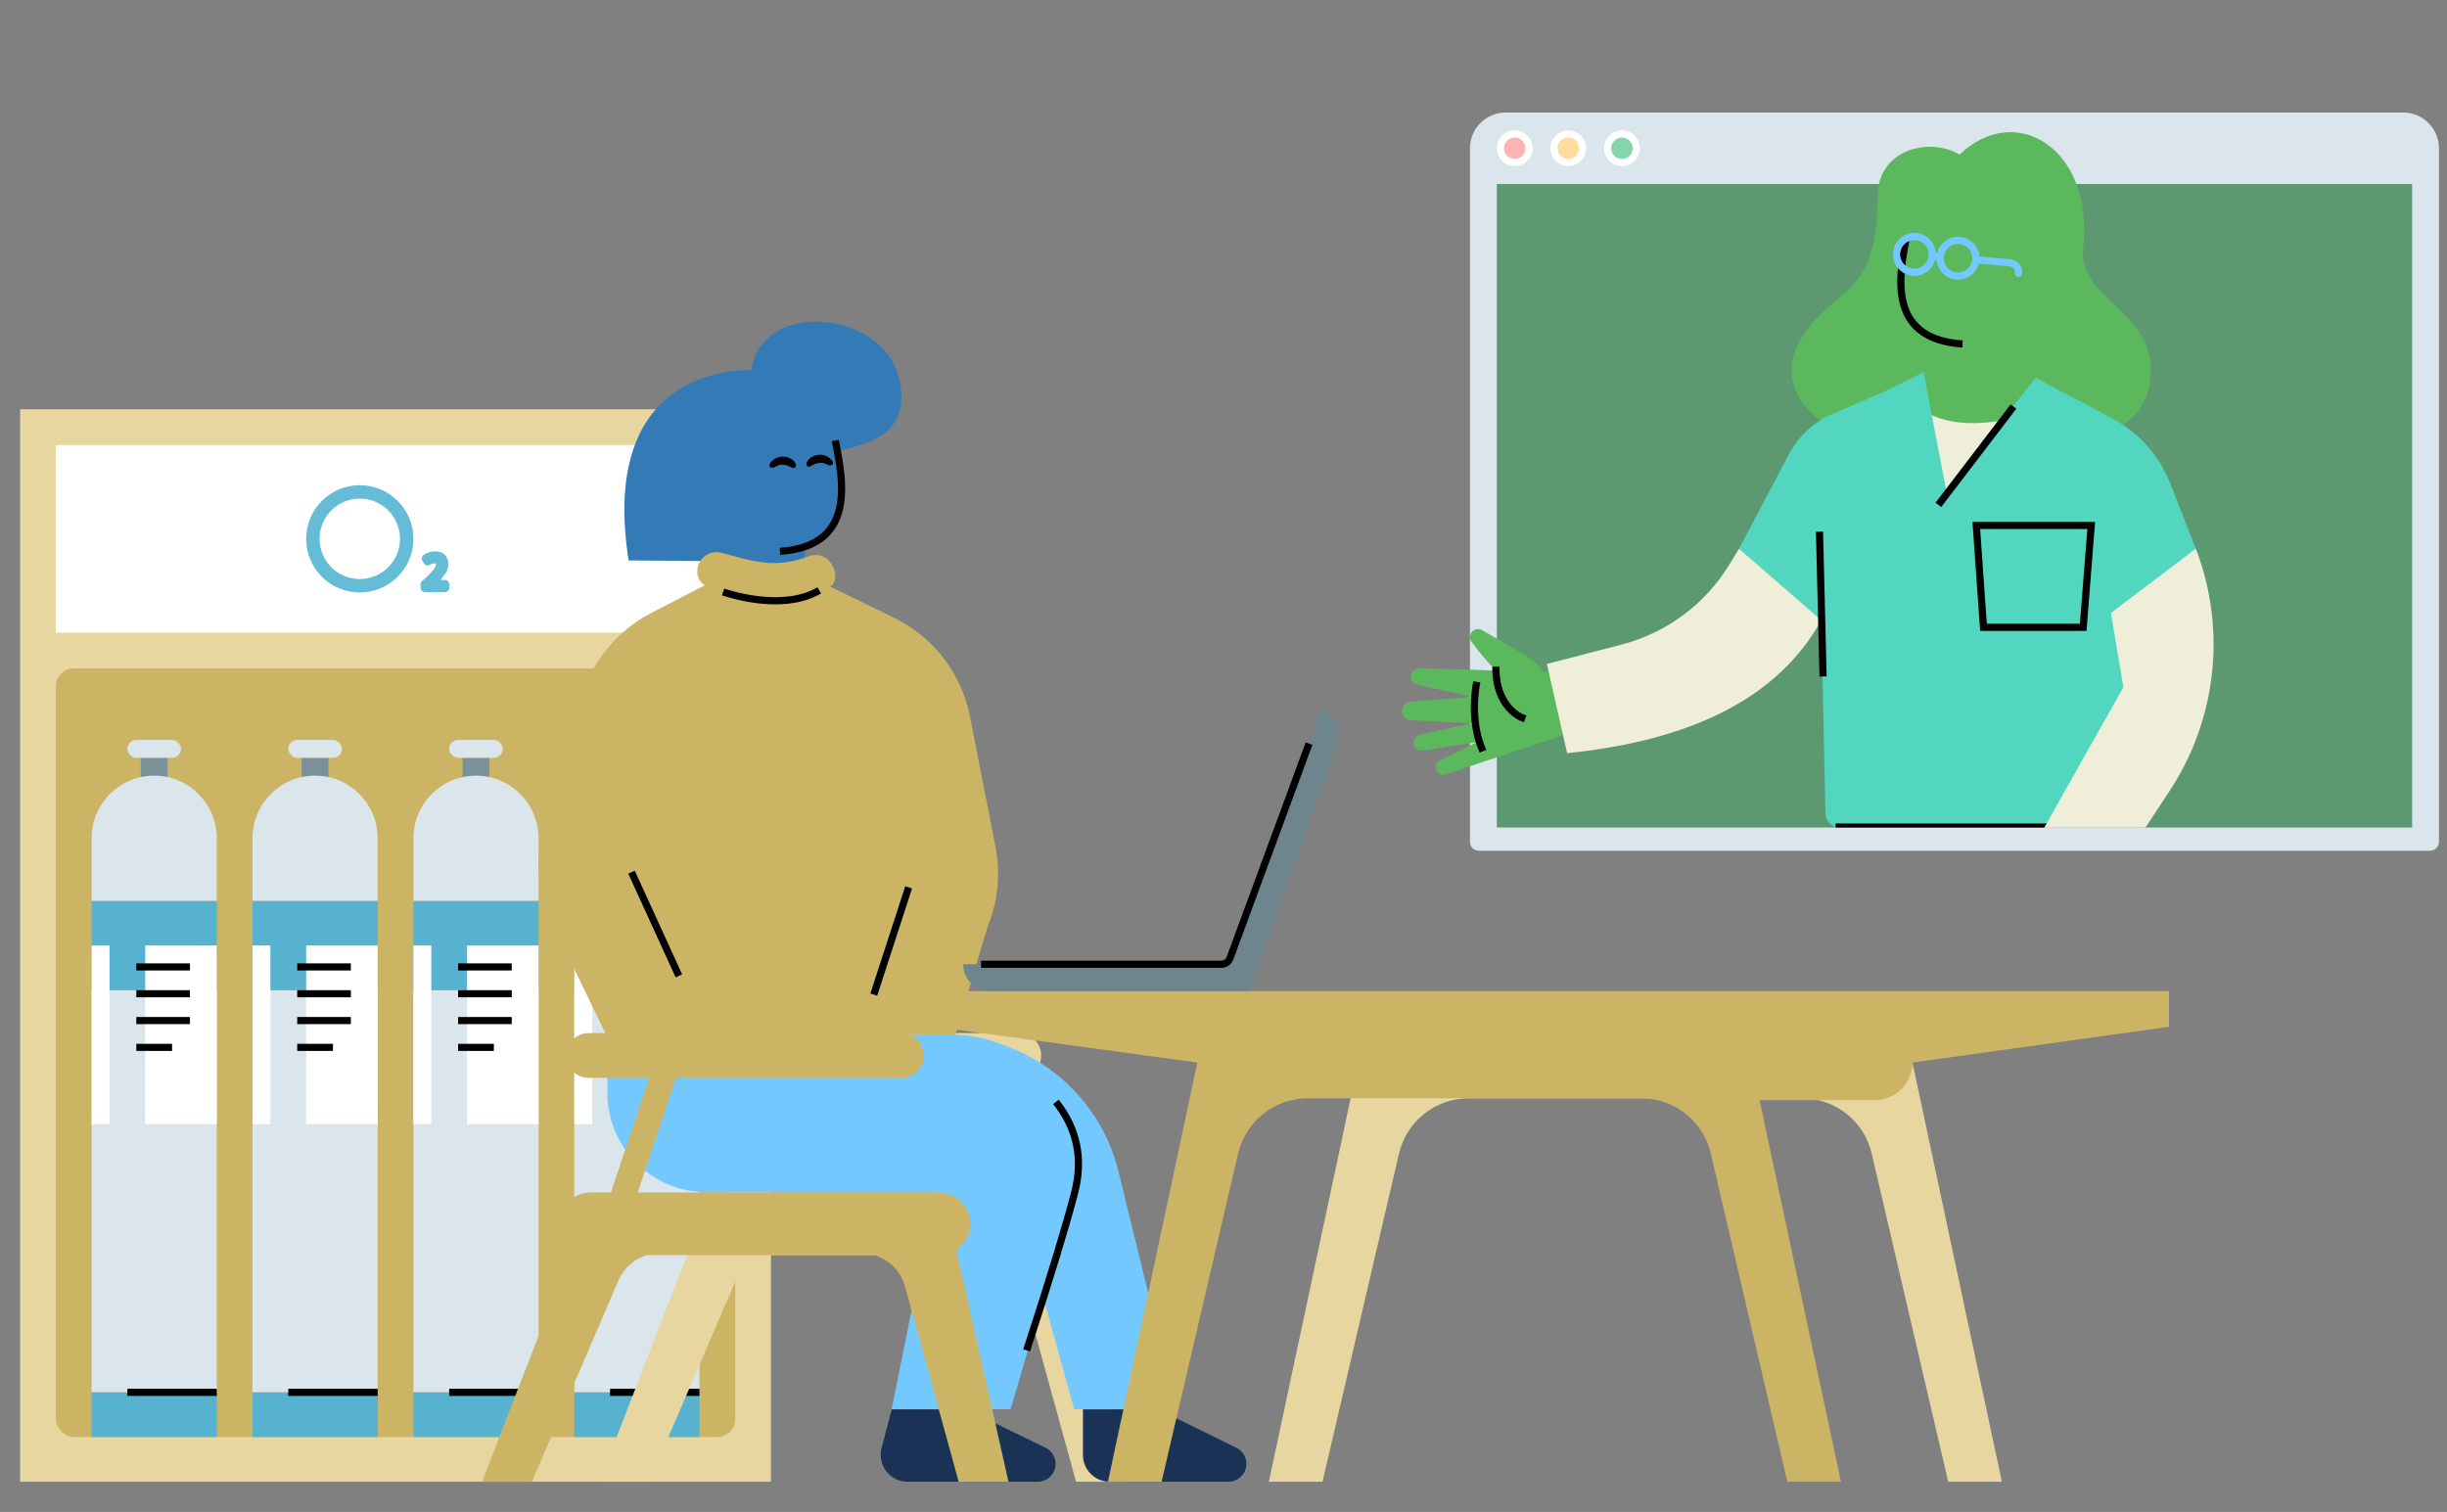 <svg viewBox="187.5 342.105 2737.5 1691.729" xmlns="http://www.w3.org/2000/svg" xmlns:xlink="http://www.w3.org/1999/xlink" overflow="visible">
    <rect x="187.5" y="342.105" width="2737.5" height="1691.729" fill="#808080" stroke="none"/>
    <defs>
        <radialGradient cx="50%" cy="0%" fx="50%" fy="0%" r="100%" gradientTransform="translate(0.5,0),scale(0.636,1),rotate(90),translate(-0.5,-0)" id="masterscenetelemedicine-radialGradient-1">
            <stop stop-color="#FFF" offset="0%"/>
            <stop stop-color="#DFE9EE" offset="100%"/>
        </radialGradient>
        <polygon id="masterscenetelemedicine-path-4" points="0 961 1200 961 1200 0 0 0"/>
        <rect id="masterscenetelemedicine-path-6" x="0" y="0" width="1400" height="928"/>
        <path d="M580,0 L20,0 C8.954,2.02906125e-15 -1.3527075e-15,8.954 0,20 L0,380 C1.3527075e-15,391.046 8.954,400 20,400 L580,400 C591.046,400 600,391.046 600,380 L600,20 C600,8.954 591.046,-2.02906125e-15 580,0 Z" id="masterscenetelemedicine-path-2"/>
    </defs>
    <g id="Master/Scene/Telemedicine" stroke="none" stroke-width="1" fill="none" fill-rule="evenodd">
        <g id="Furniture" transform="scale(1 1)">
            <g id="Furniture/Oxygen Tanks" stroke="none" stroke-width="1" fill="none" fill-rule="evenodd">
                <rect id="Rectangle" fill="#E7D6A0" x="210" y="800" width="840" height="1200"/>
                <rect id="Rectangle-Copy-2" fill="#CCB465" x="250" y="1090" width="760" height="860" rx="20"/>
                <g id="Oxygen-Tank" transform="translate(290, 1170)">
                    <rect id="Rectangle-Copy-2" fill="#DAE6EB" x="0" y="280" width="140" height="450"/>
                    <rect id="Rectangle-Copy-2" fill="#56B2CE" x="0" y="180" width="140" height="100"/>
                    <rect id="Rectangle-Copy-5" fill="#56B2CE" x="0" y="730" width="140" height="50"/>
                    <rect id="Rectangle-Copy-2" fill="#FFF" x="60" y="230" width="80" height="200"/>
                    <path d="M90,340 L90,348 L50,348.002 L50,340.002 L90,340 Z M110,310 L110,318 L50,318.002 L50,310.002 L110,310 Z M110,280 L110,288 L50,288.002 L50,280.002 L110,280 Z M110,250 L110,258 L50,258.002 L50,250.002 L110,250 Z" id="Combined-Shape" fill="#000" fill-rule="nonzero"/>
                    <rect id="Rectangle-Copy-4" fill="#FFF" x="0" y="230" width="20" height="200"/>
                    <rect id="Rectangle" fill="#7B9199" x="55" y="20" width="30" height="30"/>
                    <rect id="Rectangle-Copy" fill="#DAE6EB" x="40" y="0" width="60" height="20" rx="10"/>
                    <path d="M70,40 C108.66,40 140,71.34 140,110 L140,180 L140,180 L0,180 L0,110 C-4.73447626e-15,71.34 31.34,40 70,40 Z" id="Rectangle-Copy-3" fill="#DAE6EB"/>
                    <polygon id="Path-92" fill="#000" fill-rule="nonzero" points="140 726 140 734 40 734 40 726"/>
                </g>
                <g id="Oxygen-Tank-Copy" transform="translate(470, 1170)">
                    <rect id="Rectangle-Copy-2" fill="#DAE6EB" x="0" y="280" width="140" height="450"/>
                    <rect id="Rectangle-Copy-2" fill="#56B2CE" x="0" y="180" width="140" height="100"/>
                    <rect id="Rectangle-Copy-5" fill="#56B2CE" x="0" y="730" width="140" height="50"/>
                    <rect id="Rectangle-Copy-2" fill="#FFF" x="60" y="230" width="80" height="200"/>
                    <path d="M90,340 L90,348 L50,348.002 L50,340.002 L90,340 Z M110,310 L110,318 L50,318.002 L50,310.002 L110,310 Z M110,280 L110,288 L50,288.002 L50,280.002 L110,280 Z M110,250 L110,258 L50,258.002 L50,250.002 L110,250 Z" id="Combined-Shape" fill="#000" fill-rule="nonzero"/>
                    <rect id="Rectangle-Copy-4" fill="#FFF" x="0" y="230" width="20" height="200"/>
                    <rect id="Rectangle" fill="#7B9199" x="55" y="20" width="30" height="30"/>
                    <rect id="Rectangle-Copy" fill="#DAE6EB" x="40" y="0" width="60" height="20" rx="10"/>
                    <path d="M70,40 C108.66,40 140,71.34 140,110 L140,180 L140,180 L0,180 L0,110 C-4.73447626e-15,71.34 31.34,40 70,40 Z" id="Rectangle-Copy-3" fill="#DAE6EB"/>
                    <polygon id="Path-92" fill="#000" fill-rule="nonzero" points="140 726 140 734 40 734 40 726"/>
                </g>
                <g id="Oxygen-Tank-Copy-2" transform="translate(650, 1170)">
                    <rect id="Rectangle-Copy-2" fill="#DAE6EB" x="0" y="280" width="140" height="450"/>
                    <rect id="Rectangle-Copy-2" fill="#56B2CE" x="0" y="180" width="140" height="100"/>
                    <rect id="Rectangle-Copy-5" fill="#56B2CE" x="0" y="730" width="140" height="50"/>
                    <rect id="Rectangle-Copy-2" fill="#FFF" x="60" y="230" width="80" height="200"/>
                    <path d="M90,340 L90,348 L50,348.002 L50,340.002 L90,340 Z M110,310 L110,318 L50,318.002 L50,310.002 L110,310 Z M110,280 L110,288 L50,288.002 L50,280.002 L110,280 Z M110,250 L110,258 L50,258.002 L50,250.002 L110,250 Z" id="Combined-Shape" fill="#000" fill-rule="nonzero"/>
                    <rect id="Rectangle-Copy-4" fill="#FFF" x="0" y="230" width="20" height="200"/>
                    <rect id="Rectangle" fill="#7B9199" x="55" y="20" width="30" height="30"/>
                    <rect id="Rectangle-Copy" fill="#DAE6EB" x="40" y="0" width="60" height="20" rx="10"/>
                    <path d="M70,40 C108.66,40 140,71.34 140,110 L140,180 L140,180 L0,180 L0,110 C-4.73447626e-15,71.34 31.34,40 70,40 Z" id="Rectangle-Copy-3" fill="#DAE6EB"/>
                    <polygon id="Path-92" fill="#000" fill-rule="nonzero" points="140 726 140 734 40 734 40 726"/>
                </g>
                <g id="Oxygen-Tank-Copy-3" transform="translate(830, 1170)">
                    <rect id="Rectangle-Copy-2" fill="#DAE6EB" x="0" y="280" width="140" height="450"/>
                    <rect id="Rectangle-Copy-2" fill="#56B2CE" x="0" y="180" width="140" height="100"/>
                    <rect id="Rectangle-Copy-5" fill="#56B2CE" x="0" y="730" width="140" height="50"/>
                    <rect id="Rectangle-Copy-2" fill="#FFF" x="60" y="230" width="80" height="200"/>
                    <path d="M90,340 L90,348 L50,348.002 L50,340.002 L90,340 Z M110,310 L110,318 L50,318.002 L50,310.002 L110,310 Z M110,280 L110,288 L50,288.002 L50,280.002 L110,280 Z M110,250 L110,258 L50,258.002 L50,250.002 L110,250 Z" id="Combined-Shape" fill="#000" fill-rule="nonzero"/>
                    <rect id="Rectangle-Copy-4" fill="#FFF" x="0" y="230" width="20" height="200"/>
                    <rect id="Rectangle" fill="#7B9199" x="55" y="20" width="30" height="30"/>
                    <rect id="Rectangle-Copy" fill="#DAE6EB" x="40" y="0" width="60" height="20" rx="10"/>
                    <path d="M70,40 C108.66,40 140,71.34 140,110 L140,180 L140,180 L0,180 L0,110 C-4.73447626e-15,71.34 31.34,40 70,40 Z" id="Rectangle-Copy-3" fill="#DAE6EB"/>
                    <polygon id="Path-92" fill="#000" fill-rule="nonzero" points="140 726 140 734 40 734 40 726"/>
                </g>
                <rect id="Rectangle" fill="#FFF" x="250" y="840" width="760" height="210"/>
                <g id="Symbol" transform="translate(360, 695)">
                    <path d="M230,190 C263.137,190 290,216.863 290,250 C290,283.137 263.137,310 230,310 C196.863,310 170,283.137 170,250 C170,216.863 196.863,190 230,190 Z M314.6,264 C319.017,264 322.708,265.325 325.341,268.123 C327.872,270.812 329.1,274.344 329.1,278.45 C329.1,282.772 327.228,287.183 323.712,291.75 C322.709,293.053 321.588,294.383 320.348,295.742 L320.348,295.742 L320.111,296 L325.2,296 C327.889,296 330.082,298.122 330.195,300.783 L330.195,300.783 L330.2,301 L330.2,304.6 C330.2,307.361 327.961,309.6 325.2,309.6 L325.2,309.6 L303,309.6 C300.239,309.6 298,307.361 298,304.6 L298,304.6 L298,301 C298,299.622 298.569,298.306 299.571,297.361 L299.571,297.361 L300.226,296.751 C300.638,296.372 301.108,295.949 301.637,295.479 L301.637,295.479 L302.759,294.488 C303.379,293.938 304.027,293.352 304.702,292.73 L304.702,292.73 L305.737,291.771 C306.938,290.649 308.167,289.436 309.424,288.131 C310.596,286.915 311.651,285.676 312.589,284.415 C313.458,283.247 314.148,282.105 314.666,280.991 C315.038,280.192 315.2,279.52 315.2,278.95 C315.2,278.465 315.147,278.101 315.063,277.85 C315.018,277.715 314.978,277.646 314.933,277.596 C314.92,277.583 314.693,277.5 313.9,277.5 L313.9,277.5 L313.579,277.503 C312.423,277.523 311.523,277.652 310.893,277.856 C310.196,278.082 309.587,278.4 309.042,278.818 L309.042,278.818 L308.859,278.952 C306.521,280.586 303.263,279.932 301.747,277.479 L301.747,277.479 L300.047,274.729 C298.646,272.463 299.268,269.498 301.46,267.985 L301.46,267.985 L301.93,267.661 C303.723,266.461 305.634,265.556 307.651,264.957 C309.813,264.315 312.133,264 314.6,264 Z M230,205 C205.147,205 185,225.147 185,250 C185,274.853 205.147,295 230,295 C254.853,295 275,274.853 275,250 C275,225.147 254.853,205 230,205 Z" id="Combined-Shape" fill="#64BCD6"/>
                </g>
            </g>
        </g>
        <g id="UI-Window" transform="translate(1832, 468)">
            <path d="M10,826 L1074,826 C1079.523,826 1084,821.523 1084,816 L1084,40 C1084,17.909 1066.091,-4.05812251e-15 1044,0 L40,0 C17.909,4.05812251e-15 -2.705415e-15,17.909 0,40 L0,816 C6.76353751e-16,821.523 4.477,826 10,826 Z" id="Window" fill="#DAE6EB"/>
            <circle id="Oval" stroke="#FFF" stroke-width="8" fill="#FFB4B4" cx="50" cy="40" r="16"/>
            <circle id="Oval-Copy" stroke="#FFF" stroke-width="8" fill="#FFDB9F" cx="110" cy="40" r="16"/>
            <circle id="Oval-Copy-2" stroke="#FFF" stroke-width="8" fill="#83D5AA" cx="170" cy="40" r="16"/>
            <polygon id="Window-Background" fill="#5C9970" points="30 800 1054 800 1054 80 30 80"/>
        </g>
        <g id="Group" transform="translate(1686, 307)">
            <mask id="masterscenetelemedicine-mask-5" fill="#fff">
                <use xlink:href="#masterscenetelemedicine-path-4"/>
            </mask>
            <g id="Mask"/>
            <g mask="url(#masterscenetelemedicine-mask-5)">
                <g transform="translate(670, 61) scale(-1, 1) translate(-670, -61) translate(-30, -839) scale(1 1)" id="Master/Character/Bust">
                    <defs>
                        <path d="M346,1 L403,44 C455.331,60.593 498.493,98.048 522.293,147.519 L574,255 L574,255 L617,159 L692,193 L638.025,319.888 C620.731,360.545 573.752,379.484 533.094,362.19 C518.031,355.782 505.296,344.908 496.607,331.035 L454,263 L454,263 L473.567,500.595 C474.507,512.019 472.595,523.498 468,534 L468,534 L468,534 L122.244,534 C67.015,534 22.244,489.228 22.244,434 C22.244,427.344 22.908,420.705 24.227,414.181 L66.688,204.183 C82.34,126.777 138.279,63.698 213.26,38.906 L216,38 L216,38 L271,0 L324.457,50.637 L346,1 Z" id="mastercharacterbust-path-1"/>
                    </defs>
                    <g id="Master/Character/Bust" stroke="none" stroke-width="1" fill="none" fill-rule="evenodd">
                        <g id="Head" transform="translate(561, 1072)" fill="#5CB85C">
                            <path d="M173.493,66.499 C182.106,110.758 197.903,184.72 112,190.645 C47.349,195.103 34.122,133.336 28,98.645 C19,47.645 36,13.645 84,2.645 C149.358,-12.334 168.339,40.016 173.493,66.499"/>
                            <path d="M140,217 L140,172 L66,172 L64,214 L-6.39488462e-13,246.645 L37.2,279.967 C78.318,316.8 141.503,313.347 178.363,272.253 L201.333,246.645 L140,217 Z" id="Neck"/>
                        </g>
                        <g id="Hair" transform="translate(404, 878) scale(1 1)">
                            <g id="Hair/Long 3" stroke="none" stroke-width="1" fill="none" fill-rule="evenodd">
                                <path d="M300,500 C174.458,500 69,500 59,422 C49,344 140.895,332.574 134.134,273.278 C121.561,163.029 209.256,108.598 272.286,169.077 C304.42,149.503 363.942,161.824 363.942,216.251 C363.942,329.951 413.272,316.31 449.636,375.155 C486,434 428,500 300,500 Z" id="Hair" fill="#5CB85C"/>
                            </g>
                        </g>
                        <g id="Face" transform="translate(593, 1122) scale(1 1)" fill="#000">
                            <g id="Face/Glasses" stroke="none" stroke-width="1" fill="none" fill-rule="evenodd">
                                <path d="M139.505,21.762 L147.359,20.238 L147.915,23.129 C150.492,36.686 151.956,46.619 152.641,56.825 C153.602,71.151 152.681,83.693 149.423,94.713 C141.401,121.845 119.648,138.01 81.435,140.907 L80.272,140.991 L79.728,133.009 C115.454,130.573 134.638,116.504 141.751,92.445 C144.707,82.446 145.561,70.815 144.659,57.361 C143.999,47.521 142.57,37.844 140.039,24.536 L139.505,21.762 Z" id="Stroke-9" fill="#000" fill-rule="nonzero"/>
                                <path d="M134,17 C147.255,17 158,27.745 158,41 C158,54.255 147.255,65 134,65 C122.108,65 112.237,56.351 110.332,45.001 L108.668,45.001 C106.763,56.351 96.892,65 85,65 C73.108,65 63.237,56.351 61.332,45.001 L27,45 C23.215,45 20.131,48.005 20.004,51.759 L20,52 C20,54.209 18.209,56 16,56 C13.791,56 12,54.209 12,52 C12,43.821 18.547,37.17 26.686,37.003 L27,37 L61.332,37 C63.236,25.649 73.108,17 85,17 C96.892,17 106.764,25.649 108.668,37 L110.332,37 C112.236,25.649 122.108,17 134,17 Z M85,25 C76.163,25 69,32.163 69,41 C69,49.837 76.163,57 85,57 C93.837,57 101,49.837 101,41 C101,32.163 93.837,25 85,25 Z M134,25 C125.163,25 118,32.163 118,41 C118,49.837 125.163,57 134,57 C142.837,57 150,49.837 150,41 C150,32.163 142.837,25 134,25 Z" id="Glasses" fill="#73C8FF" transform="translate(85, 41) rotate(-5) translate(-85, -41)"/>
                            </g>
                        </g>
                        <g id="Upper Body Bust" transform="translate(100, 1160) scale(1 1)">
                            <g id="Upper Body Bust/Scrubs 2" stroke="none" stroke-width="1" fill="none" fill-rule="evenodd">
                                <g id="Group-36" transform="translate(292, 130)">
                                    <path d="M869.679,445.926 L869.679,445.926 C871.545,441.734 869.759,436.819 865.634,434.796 L824.285,414.509 L884.666,423.8 C889.621,424.563 894.239,421.125 894.916,416.169 C895.549,411.551 892.52,407.221 887.956,406.221 L829.186,393.344 L898.054,390.008 C903.697,389.734 908.101,385.036 908,379.401 C907.9,374.032 903.732,369.615 898.366,369.195 L829.588,363.799 L890.561,350.457 C895.659,349.341 898.918,344.351 897.879,339.246 C896.95,334.688 892.861,331.462 888.202,331.615 L824.314,333.697 L824.314,333.697 L802.986,334.391 C812.482,324.688 821.879,313.902 830.249,302.258 C832.845,298.648 832.36,293.67 829.17,290.568 C826.254,287.732 821.8,287.184 818.28,289.23 L767.817,318.579 C760.315,322.941 754.199,329.128 749.933,336.424 L715.783,328.088 L703,398.277 L813.238,435.187 L859.134,450.555 C863.32,451.956 867.887,449.951 869.679,445.926" id="Hand-Color" fill="#5CB85C"/>
                                    <path d="M828.289,346.334 L829.087,350.63 C829.137,350.916 829.198,351.288 829.269,351.743 L829.343,352.225 C829.575,353.757 829.806,355.514 830.021,357.472 C831.817,373.829 831.426,391.568 827.297,408.354 C826.173,412.922 824.786,417.308 823.119,421.488 L822.696,422.528 L821.168,426.225 L813.775,423.168 L815.304,419.472 C817.001,415.366 818.404,411.013 819.529,406.443 C823.4,390.706 823.771,373.849 822.069,358.345 L821.932,357.143 C821.793,355.971 821.649,354.89 821.505,353.906 L821.433,353.422 C821.374,353.027 821.318,352.673 821.266,352.362 L821.158,351.733 L820.424,347.801 L828.289,346.334 Z M799.089,329.913 L807.087,330.089 L806.999,334.088 C806.578,353.226 800.85,367.896 791.522,378.554 C788.086,382.479 784.394,385.578 780.685,387.942 C779.368,388.781 778.136,389.47 777.016,390.022 L776.57,390.237 C776.151,390.436 775.81,390.584 775.556,390.686 L771.703,392.169 L768.831,384.703 L772.564,383.267 C772.667,383.227 772.927,383.114 773.324,382.922 L773.479,382.847 C774.343,382.421 775.321,381.873 776.385,381.195 C779.478,379.224 782.588,376.614 785.502,373.285 C793.476,364.174 798.471,351.551 798.981,334.682 L799.001,333.912 L799.089,329.913 Z" id="Combined-Shape" fill="#000" fill-rule="nonzero"/>
                                    <path d="M182,39 C225.333,55 261.333,60.667 290,56 C318.667,51.333 335.333,39.667 340,21 L387,112 L340,179 L208,179 L182,39 Z" id="Path-2" fill="#EFEED8"/>
                                    <path d="M531,198 L475.39,92.773 C465.171,73.185 448.752,57.533 428.699,48.261 L365.556,20.965 L324.608,0.448 L299,134 L199.286,6.83 L168.5,23.173 L168.538,22.909 L112.842,52.72 C83.969,68.173 61.428,93.259 49.139,123.614 L20,198 L163,510 L418.341,510 C427.043,510 434.15,503.045 434.337,494.345 L439,278 L439,278 L531,198 Z" id="Scrubs-Color" fill="#52D6C0"/>
                                    <path d="M269.862,168 L132.672,168 L142.303,290 L261.301,290 L269.862,168 Z M261.281,176 L253.842,282 L149.696,282 L141.328,176 L261.281,176 Z" id="Pocket" fill="#000" fill-rule="nonzero"/>
                                    <polygon id="Stroke-12" fill="#000" fill-rule="nonzero" points="423 505.5 423 513.5 158 513.5 158 505.5"/>
                                    <path d="M20,198 L115,270 L101,353 L194,518 L125,584 L49.256,468.964 C-3.098,389.451 -14.299,289.77 18.978,200.696 L20,198 Z M531,198 L541.838,215.79 C568.878,260.177 612.136,292.294 662.447,305.338 L662.447,305.338 L746,327 L723.29,426.842 C580.43,412.281 485.667,362.667 439,278 L439,278 L531,198 Z" id="Fill-8" fill="#EFEED8"/>
                                    <polygon id="Path" fill="#000" fill-rule="nonzero" points="198.261 506.085 203.739 511.915 120.739 589.915 115.261 584.085"/>
                                    <polygon id="Stroke-10" fill="#000" fill-rule="nonzero" points="227.179 36.572 311.179 146.572 304.821 151.428 220.821 41.428"/>
                                    <polygon id="Stroke-34" fill="#000" fill-rule="nonzero" points="437.001 178.901 444.999 179.099 440.999 341.099 433.001 340.901"/>
                                </g>
                            </g>
                        </g>
                    </g>
                </g>
            </g>
        </g>
        <g transform="translate(387, 200) scale(1 1)" id="Master/Character/Sitting">
            <defs>
                <rect id="mastercharactersitting-path-1" x="0" y="0" width="1400" height="928"/>
                <path d="M346,1 L403,44 C455.331,60.593 498.493,98.048 522.293,147.519 L574,255 L574,255 L617,159 L692,193 L637.21,321.804 C619.916,362.461 572.937,381.4 532.279,364.106 C517.499,357.818 504.953,347.227 496.275,333.711 L465,285 L465,285 C484.333,388.333 494.667,454.667 496,484 C497.333,513.333 487.667,530 467,534 L122.244,534 C67.015,534 22.244,489.228 22.244,434 C22.244,427.344 22.908,420.705 24.227,414.181 L66.688,204.183 C82.34,126.777 138.279,63.698 213.26,38.906 L216,38 L216,38 L271,0 L324.457,50.637 L346,1 Z" id="mastercharactersitting-path-3"/>
            </defs>
            <g id="Master/Character/Sitting" stroke="none" stroke-width="1" fill="none" fill-rule="evenodd">
                <g id="Chair" transform="translate(100, 800) scale(1 1)">
                    <g id="Chair/Bench" stroke="none" stroke-width="1" fill="none" fill-rule="evenodd">
                        <path d="M840.229,498 C854.063,498 865.279,509.215 865.279,523.05 C865.279,536.885 854.063,548.1 840.229,548.1 L587.905,548.099 L545.233,676.355 L882.216,676.355 C883.631,676.355 885.026,676.439 886.397,676.602 L887.187,676.603 L887.212,676.708 C904.214,679.133 917.286,693.752 917.286,711.425 C917.286,723.624 911.058,734.368 901.608,740.65 L960,1000 L904.257,1000 L844.116,781.258 C839.425,764.194 826.224,751.249 809.855,746.494 L555.638,746.495 C541.52,750.596 529.652,760.809 523.653,774.753 L523.653,774.753 L426.743,1000 L371,1000 L471.696,739.814 C462.924,733.439 457.221,723.098 457.221,711.425 C457.221,692.056 472.922,676.355 492.29,676.355 L515.229,676.355 L557.901,548.099 L490.272,548.1 C476.437,548.1 465.222,536.885 465.222,523.05 C465.222,509.215 476.437,498 490.272,498 L840.229,498 Z" id="Chair-back" fill="#E7D6A0"/>
                        <path d="M942,1000 L1074.874,1000 C1085.92,1000 1094.874,991.046 1094.874,980 C1094.874,972.372 1090.535,965.408 1083.688,962.047 L996,919 L996,919 L912.05,919 L912.019,970 C911.99,986.569 925.413,1000.008 941.981,1000.019 C941.988,1000.019 941.994,1000.019 942,1000 Z" id="Fill-21" fill="#193256"/>
                        <path d="M715.793,1000 L861.405,1000 C872.451,1000 881.405,991.046 881.405,980 C881.405,972.355 877.047,965.378 870.176,962.026 L782,919 L782,919 L698.05,919 L686.757,962.454 C682.59,978.49 692.211,994.868 708.247,999.036 C710.711,999.676 713.247,1000 715.793,1000 Z" id="Fill-21" fill="#193256"/>
                        <path d="M756.962,500.388 L468,501.101 L468,501.101 L468,564.729 C468,626.164 517.888,675.965 579.43,675.965 L835.169,675.965 L902.229,919 L1017,919 L951.698,652.747 C929.715,563.113 849.252,500.16 756.962,500.388 Z" id="Fill-27" fill="#73C8FF"/>
                        <path d="M766.995,500 L380,500 L380,500 L380,564.867 C380,626.277 429.862,676.059 491.371,676.059 L746.975,676.059 L698.003,919 L831,919 L901.326,679.434 C923.105,605.245 880.618,527.447 806.428,505.668 C793.621,501.909 780.342,500 766.995,500 Z" id="Fill-29" fill="#73C8FF"/>
                        <g id="Chair-front" transform="translate(239, 498)" fill="#CCB465">
                            <path d="M469.95,0 C483.785,-3.48095707e-14 495,11.215 495,25.05 C495,38.884 483.785,50.1 469.95,50.1 L217.667,50.099 L175,178.354 L511.93,178.355 C513.346,178.355 514.742,178.438 516.114,178.602 L516.905,178.602 L516.929,178.708 C533.93,181.134 547,195.753 547,213.424 C547,225.622 540.773,236.365 531.324,242.648 L589.708,501.999 L533.972,501.999 L473.841,283.259 C469.15,266.195 455.95,253.25 439.581,248.494 L185.408,248.494 C171.289,252.596 159.421,262.81 153.422,276.754 L153.422,276.754 L56.527,501.999 L0.792,501.999 L101.473,241.812 C92.702,235.437 87,225.097 87,213.424 C87,194.056 102.701,178.355 122.07,178.355 L145,178.354 L187.667,50.099 L120.05,50.1 C106.215,50.1 95,38.884 95,25.05 C95,11.215 106.215,-1.01133467e-15 120.05,0 L469.95,0 Z" id="Combined-Shape"/>
                        </g>
                        <path d="M884.899,572.512 C909.519,603.505 916.735,638.802 906.489,678.011 L905.572,681.495 C895.663,718.861 878.59,774.852 854.344,849.498 L852.804,854.238 L845.196,851.762 L848.254,842.35 C872.406,767.843 889.24,712.379 898.749,675.989 C908.267,639.565 901.81,607.15 879.322,578.359 L878.635,577.488 L884.899,572.512 Z" id="Path-11" fill="#000" fill-rule="nonzero"/>
                    </g>
                </g>
                <g id="Head" transform="translate(561, 572)" fill="#337AB7">
                    <path d="M173.493,66.499 C182.106,110.758 197.903,184.72 112,190.645 C47.349,195.103 34.122,133.336 28,98.645 C19,47.645 36,13.645 84,2.645 C149.358,-12.334 168.339,40.016 173.493,66.499"/>
                    <path d="M140,217 L140,172 L66,172 L64,214 L-6.39488462e-13,246.645 L37.2,279.967 C78.318,316.8 141.503,313.347 178.363,272.253 L201.333,246.645 L140,217 Z" id="Neck"/>
                </g>
                <g id="Hair" transform="translate(404, 378) scale(1 1)">
                    <g id="Hair/Bob 2" stroke="none" stroke-width="1" fill="none" fill-rule="evenodd">
                        <path d="M242.105,392.326 C192.435,391.915 149.111,391.556 99.761,391.148 C64.474,166.272 236.895,178.494 236.895,178.494 C249.652,97.592 382.591,112.912 401.4,184.15 C420.21,255.389 358.029,261.632 331.998,269.564 C234.266,299.347 242.105,392.326 242.105,392.326" id="Hair" fill="#337AB7"/>
                    </g>
                </g>
                <g id="Face" transform="translate(593, 622) scale(1 1)" fill="#000">
                    <g id="Face/Joy" stroke="none" stroke-width="1" fill="none" fill-rule="evenodd">
                        <path d="M138.007,13.77 L145.857,12.23 L147.549,20.88 L148.018,23.34 C150.609,37.064 152.103,47.442 152.719,57.821 L152.762,58.562 C153.984,80.661 150.61,98.596 141.031,112.508 C129.646,129.044 110.034,138.786 81.151,140.928 L80.273,140.991 L79.727,133.009 C106.811,131.157 124.441,122.498 134.442,107.972 C142.847,95.764 145.907,79.496 144.774,59.004 L144.689,57.579 C144.071,47.832 142.628,37.909 140.153,24.804 L139.313,20.428 L138.007,13.77 Z" id="Stroke" fill="#000" fill-rule="nonzero"/>
                        <path d="M69.296,41.361 C73.643,31.922 84.194,28.582 93.464,33.044 C94.49,33.538 95.719,34.625 97.149,36.305 C98.006,37.312 98.168,38.738 97.558,39.911 C96.982,41.019 95.734,41.602 94.515,41.334 L90.093,40.363 L90.093,40.363 C84.279,39.384 79.626,40.618 76.135,44.064 C75.702,44.491 74.992,45.056 74.005,45.756 C72.838,46.585 71.31,46.707 70.026,46.074 C68.849,45.493 68.289,44.127 68.72,42.887 C68.98,42.139 69.172,41.63 69.296,41.361 Z" id="Eye-L" fill="#000" fill-rule="nonzero" transform="translate(84.57, 40.088) rotate(13) translate(-84.57, -40.088)"/>
                        <path d="M107.726,39.361 C112.072,29.922 122.624,26.582 131.893,31.044 C132.92,31.538 134.148,32.625 135.579,34.305 C136.436,35.312 136.597,36.738 135.987,37.911 C135.411,39.019 134.164,39.602 132.944,39.334 L128.523,38.363 L128.523,38.363 C122.708,37.384 118.056,38.618 114.564,42.064 C114.131,42.491 113.421,43.056 112.435,43.756 C111.267,44.585 109.739,44.707 108.455,44.074 C107.279,43.493 106.719,42.127 107.15,40.887 C107.41,40.139 107.602,39.63 107.726,39.361 Z" id="Eye-R" fill="#000" fill-rule="nonzero" transform="translate(123, 38.088) scale(-1, 1) rotate(16) translate(-123, -38.088)"/>
                    </g>
                </g>
                <g id="Torso" transform="translate(0, 372)">
                    <mask id="mastercharactersitting-mask-2" fill="#fff">
                        <use xlink:href="#mastercharactersitting-path-1"/>
                    </mask>
                    <g id="Mask"/>
                    <g mask="url(#mastercharactersitting-mask-2)">
                        <g transform="translate(100, 288) scale(1 1)" id="Upper Body">
                            <g id="Upper Body/Sweater" stroke="none" stroke-width="1" fill="none" fill-rule="evenodd">
                                <g id="Group" transform="translate(303, 99)">
                                    <g id="Group-2" transform="translate(0, 0.954)">
                                        <path d="M154.629,583.714 C130.327,601.922 107.263,596.841 93.802,577.621 L31.298,448.373 C1.002,405.114 -7.876,350.386 7.193,299.769 L47.935,162.522 C60.075,121.623 88.361,87.439 126.265,67.858 L186.141,36.927 C168.214,26.936 179.66,-6.465 206.572,1.107 C245.882,12.168 266.699,17.638 302.131,4.671 C328.304,-4.908 339.959,32.405 325.943,38.363 L397.793,73.447 C441.867,94.968 473.3,135.909 482.708,184.046 L511.169,329.677 C517.095,360.006 513.91,391.411 502.012,419.932 L461.13,557.94 C449.477,585.877 422.612,597.16 390.504,576.783 C369.098,563.198 359.93,550.953 363,540.046 C300.333,569.38 239,569.38 179,540.046 C184.851,552.601 176.727,567.157 154.629,583.714 Z" id="Sweater" fill="#CCB465"/>
                                        <polygon id="Stroke-17" fill="#000" fill-rule="nonzero" points="185.6 553.846 190.4 560.246 126.4 608.246 121.6 601.846"/>
                                        <polygon id="Stroke-19" fill="#000" fill-rule="nonzero" points="365.453 553.66 432.958 591.558 429.042 598.534 361.537 560.636"/>
                                    </g>
                                    <polygon id="Stroke-13" fill="#000" fill-rule="nonzero" points="107.638 357.338 160.638 473.338 153.362 476.662 100.362 360.662"/>
                                    <polygon id="Stroke-15" fill="#000" fill-rule="nonzero" points="410.196 374.764 417.804 377.236 378.804 497.236 371.196 494.764"/>
                                    <path d="M311.959,40.214 L316.025,47.104 C305.286,53.442 292.739,57.159 278.772,58.606 C260.892,60.458 241.849,58.551 223.188,54.25 C218.4,53.146 214.007,51.963 210.1,50.778 L209.099,50.471 C208.29,50.22 207.543,49.981 206.862,49.757 L205.441,49.277 L205.13,49.167 L207.841,41.641 L208.335,41.813 L209.367,42.159 L210.164,42.418 C210.854,42.64 211.608,42.876 212.422,43.122 C216.161,44.257 220.381,45.393 224.985,46.454 C242.858,50.574 261.066,52.397 277.948,50.648 C290.546,49.344 301.769,46.073 311.297,40.6 L311.959,40.214 Z" id="Stroke-21" fill="#000" fill-rule="nonzero"/>
                                </g>
                            </g>
                        </g>
                    </g>
                </g>
            </g>
        </g>
        <g id="Table" transform="translate(1234, 1451)">
            <path d="M433,549 L518.585,181.839 C527.027,145.623 559.31,120 596.497,120 L969.503,120 C1006.69,120 1038.973,145.623 1047.415,181.839 L1133,549 L1133,549 L1193,549 L1093,80 L473,80 L373,549 L433,549 Z" id="Path-59" fill="#E7D6A0"/>
            <path d="M1380,0 L1380,40 L1093,80 C1093,103.196 1074.196,122 1051,122 L921.955,122 L1013,549 L953,549 L867.415,181.839 C858.973,145.623 826.69,120 789.503,120 L789.503,120 L416.497,120 C379.31,120 347.027,145.623 338.585,181.839 L338.585,181.839 L253,549 L193,549 L293,80 L0,40 L0,0 L1380,0 Z" id="Combined-Shape" fill="#CCB465"/>
        </g>
        <g id="Laptop" transform="translate(1265, 1135.519)">
            <path d="M30,315.481 C13.431,315.481 -5.09561708e-13,302.05 -5.1159077e-13,285.481 L296.721,285.481 L400.628,-3.69482223e-13 C416.227,5.678 424.319,22.882 418.744,38.518 L320,315.477 L320,315.481 L30,315.481 Z" id="Combined-Shape" fill="#6F858E"/>
            <path d="M383.181,37.278 L390.687,40.043 L302.164,280.321 C300.174,285.723 295.086,289.345 289.352,289.477 L289.027,289.481 L20,289.481 L20,281.481 L289.027,281.481 C291.457,281.481 293.638,280.017 294.566,277.789 L294.657,277.555 L383.181,37.278 Z" id="Path-68" fill="#000" fill-rule="nonzero"/>
        </g>
    </g>
</svg>
